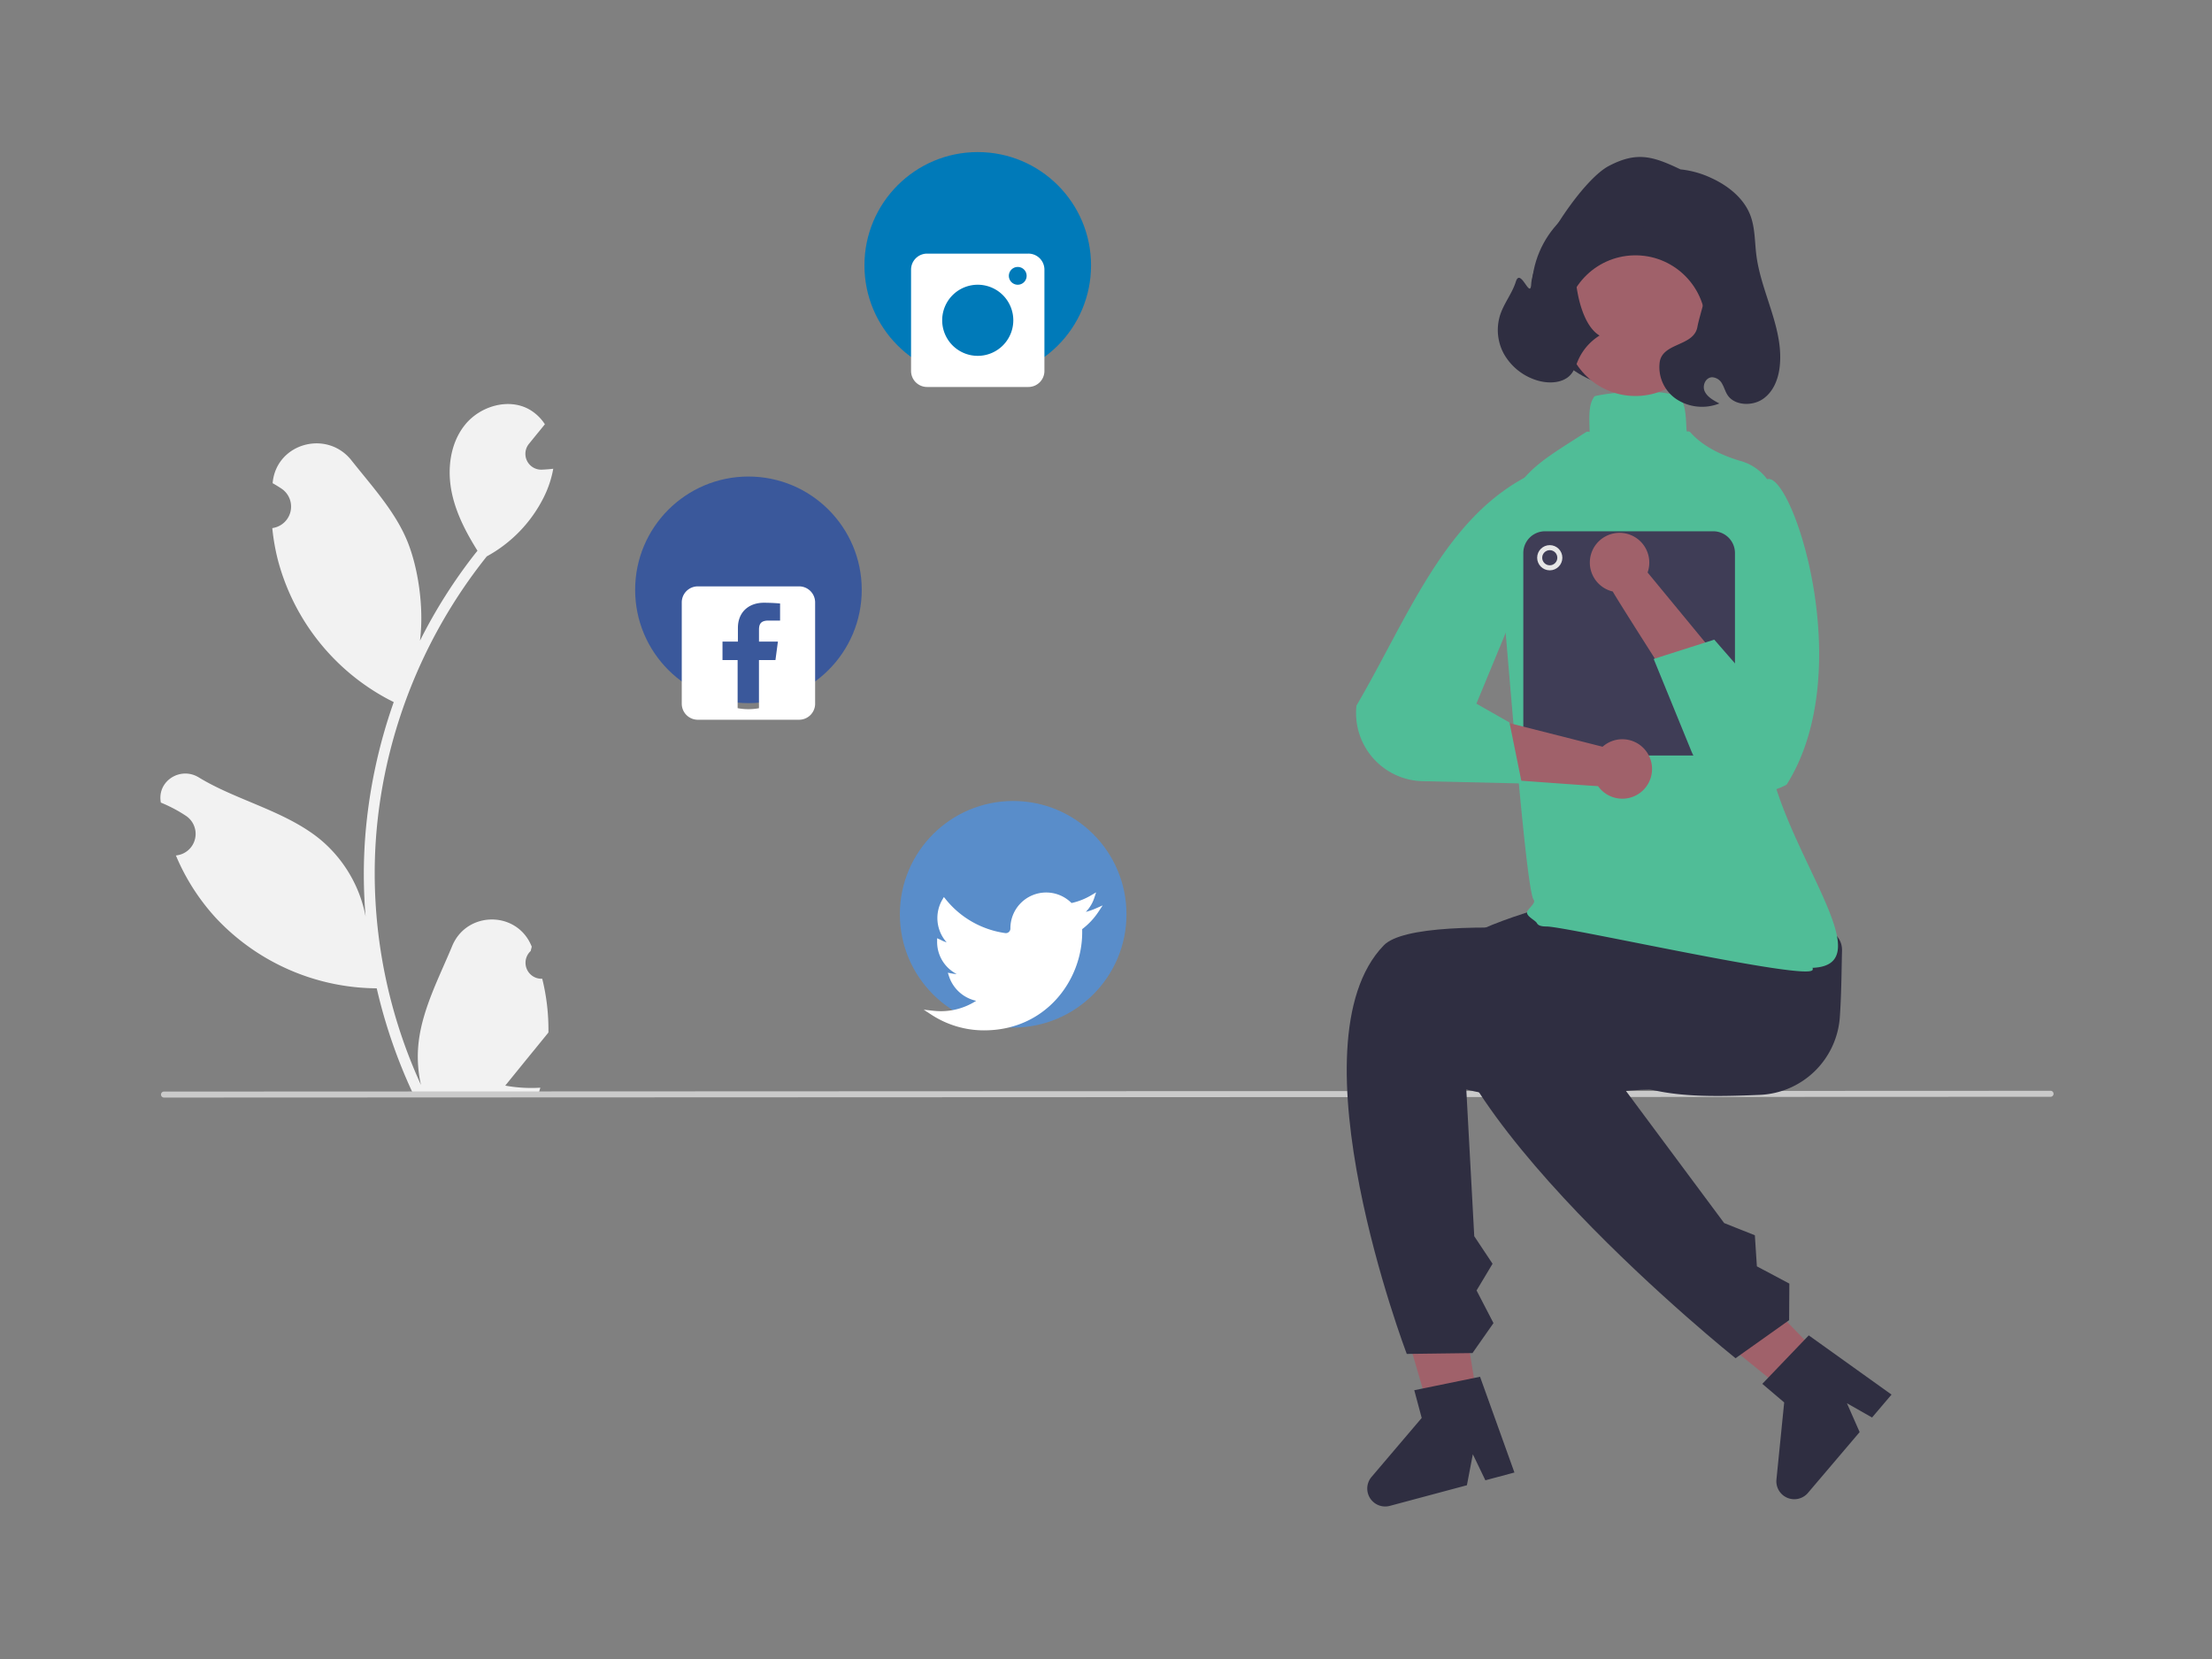 <svg xmlns="http://www.w3.org/2000/svg" xmlns:xlink="http://www.w3.org/1999/xlink" width="800" height="600" viewBox="0 0 800 600">
  <rect x="0" y="0" width="800" height="600" fill="#808080" stroke="none"/>
  <defs>
    <clipPath id="clip-sitetour_connect">
      <rect width="800" height="600"/>
    </clipPath>
  </defs>
  <g id="sitetour_connect" clip-path="url(#clip-sitetour_connect)">
    <g id="undraw_social_girl_re_kdrx" transform="translate(58 50.444)">
      <path id="Path_188" data-name="Path 188" d="M362.41,491.573a5.776,5.776,0,0,1-4.186-10.011l.4-1.573-.157-.378c-5.318-12.68-23.34-12.592-28.612.106-4.68,11.271-10.638,22.561-12.1,34.478a45.888,45.888,0,0,0,.806,15.782,183.974,183.974,0,0,1-16.736-76.41,177.566,177.566,0,0,1,1.1-19.81q.913-8.088,2.532-16.061a186.106,186.106,0,0,1,36.906-78.876,49.528,49.528,0,0,0,20.6-21.371,37.782,37.782,0,0,0,3.436-10.324c-1,.132-2.022.214-3.025.279l-.954.049-.118.005a5.723,5.723,0,0,1-4.7-9.323l1.3-1.6c.658-.822,1.332-1.628,1.989-2.449a2.848,2.848,0,0,0,.214-.247c.756-.937,1.512-1.858,2.269-2.795a16.548,16.548,0,0,0-5.425-5.244c-7.579-4.439-18.034-1.364-23.508,5.491-5.491,6.855-6.526,16.472-4.62,25.037,1.628,7.332,5.178,14.056,9.173,20.451-.411.526-.839,1.036-1.249,1.562a187.31,187.31,0,0,0-19.55,30.972c1.553-12.131-.74-26.746-4.649-36.167-4.45-10.734-12.79-19.774-20.134-29.054-8.822-11.146-26.912-6.282-28.466,7.848q-.023.205-.044.41,1.636.923,3.2,1.96a7.835,7.835,0,0,1-3.159,14.258l-.16.025a77.965,77.965,0,0,0,2.055,11.656,80.264,80.264,0,0,0,39.964,50.3c.641.329,1.266.658,1.907.97a191.185,191.185,0,0,0-10.291,48.43,181.336,181.336,0,0,0,.132,29.279l-.049-.345a47.916,47.916,0,0,0-16.357-27.668c-12.588-10.34-30.372-14.148-43.952-22.46-6.537-4-14.914,1.169-13.773,8.748q.027.181.056.363a52.642,52.642,0,0,1,5.9,2.844q1.636.923,3.2,1.96a7.835,7.835,0,0,1-3.159,14.258l-.16.025-.329.049a78.023,78.023,0,0,0,14.352,22.473,80.336,80.336,0,0,0,58.261,25.563h.016A191.128,191.128,0,0,0,315.4,532.524h45.866c.165-.51.312-1.036.46-1.545a52.111,52.111,0,0,1-12.691-.756c3.4-4.176,6.806-8.384,10.209-12.56a2.846,2.846,0,0,0,.214-.247c1.726-2.137,3.469-4.258,5.195-6.395v0a76.335,76.335,0,0,0-2.237-19.445Z" transform="translate(-224.308 -188.045)" fill="#f2f2f2"/>
      <path id="Path_189" data-name="Path 189" d="M907.942,558.459l-682.3.28a1.085,1.085,0,1,1,0-2.17l682.3-.28a1.085,1.085,0,1,1,0,2.17Z" transform="translate(-224.331 -212.235)" fill="#cacaca"/>
      <path id="Path_190" data-name="Path 190" d="M849.514,551.338c-31.067,1.314-48.634.358-71.281-19.3-15.419-.41-27.675-11.561-27.322-24.857s13.186-23.779,28.6-23.369l55.985,2.654c15.419.41,44.094-.538,43.74,12.757-.174,6.528-.177,14.994-.782,23.862a30.3,30.3,0,0,1-28.944,28.253Z" transform="translate(-271.045 -205.802)" fill="#2f2e41"/>
      <path id="Path_191" data-name="Path 191" d="M522.014,509.747l-16.041,2.621-17.742-60.623,23.674-3.868Z" transform="translate(-43.331 -39.75)" fill="#a0616a"/>
      <path id="Path_192" data-name="Path 192" d="M738.406,550.071c29.907,7.353,51.99-.928,70.179.146,10.339-17.447,43.343-39.607,25.336-48.935-10.028-5.195-111.974-17.17-125.358-3.349-34.414,35.539,8.314,147.773,8.314,147.773l23.765-.307,7.592-10.837-6.116-11.811,5.785-9.657-6.621-9.947Z" transform="translate(-266.097 -206.485)" fill="#2f2e41"/>
      <path id="Path_193" data-name="Path 193" d="M756.535,704.418l-10.509,2.814-4.532-9.419-2.148,11.208-27.872,7.463a6.486,6.486,0,0,1-6.618-10.468L723,684.683l-2.686-10.03,23.785-4.871Z" transform="translate(-266.821 -222.308)" fill="#2f2e41"/>
      <path id="Path_194" data-name="Path 194" d="M663.641,489.692l-11.707,11.275L602.873,461.18l17.278-16.641Z" transform="translate(-53.506 -39.454)" fill="#a0616a"/>
      <path id="Path_195" data-name="Path 195" d="M784.987,529.235c27.415,10.559,51.392-1.184,75.08-14.8-1.412-20.231-2.2-49.4-22.319-46.838-11.2,1.428-103.8,16.729-106.953,35.707-8.108,48.8,108.11,141.825,108.11,141.825l19.377-13.763.085-13.232-11.746-6.24-.73-11.233-11.1-4.42Z" transform="translate(-269.224 -204.35)" fill="#2f2e41"/>
      <path id="Path_196" data-name="Path 196" d="M906.833,674.781l-7.046,8.289L890.7,677.9l4.6,10.442-18.687,21.985a6.486,6.486,0,0,1-11.4-4.849l2.8-27.863-7.912-6.725,16.8-17.53Z" transform="translate(-280.737 -220.85)" fill="#2f2e41"/>
      <path id="Path_197" data-name="Path 197" d="M772.734,472.235c-1.931,0-3.028-.379-3.453-1.191-.623-1.192-4.6-2.749-3.351-4.553.873-1.257,2.982-2.94,2.17-3.909-3.127-3.733-10.932-110.81-12.771-125.419a29.107,29.107,0,0,1,1.789-13.328c5.153-14.6,12.186-19.085,26.2-28.022q1.706-1.088,3.553-2.273c1.593-1.024,1.5,1.367,1.41-2.227-.1-3.994-.212-8.125,1.745-10.706l.127-.168.205-.048c4.733-1.094,20.651-3.125,30.078.015l.13.044.1.1c2.239,2.239,2.443,6.577,2.641,10.771.161,3.444.314.911,1.581,2.324,4.843,5.4,12.14,8.517,18.225,10.287a17.833,17.833,0,0,1,12.9,17.714c-.66,19.984-.141,51.584-3.552,73.852-5.677,37.062,46.151,90.585,16.466,91.684a.76.76,0,0,1,.024.787C866.828,491.926,780.013,472.235,772.734,472.235ZM867.948,487.817Z" transform="translate(-271.425 -187.601)" fill="#50bd97"/>
      <circle id="Ellipse_30" data-name="Ellipse 30" cx="35.386" cy="35.386" r="35.386" transform="translate(495.968 19.044)" fill="#2f2e41"/>
      <circle id="Ellipse_31" data-name="Ellipse 31" cx="25.43" cy="25.43" r="25.43" transform="matrix(1, -0.028, 0.028, 1, 507.342, 42.62)" fill="#a0616a"/>
      <path id="Path_200" data-name="Path 200" d="M833.928,415.326H773.1a7.866,7.866,0,0,1-7.857-7.857V342.082a7.865,7.865,0,0,1,7.857-7.857h60.831a7.866,7.866,0,0,1,7.857,7.857v65.387a7.866,7.866,0,0,1-7.857,7.857Z" transform="translate(-272.317 -192.527)" fill="#3f3d56"/>
      <circle id="Ellipse_33" data-name="Ellipse 33" cx="4.556" cy="4.556" r="4.556" transform="translate(497.935 146.711)" fill="#e6e6e6"/>
      <circle id="Ellipse_34" data-name="Ellipse 34" cx="2.734" cy="2.734" r="2.734" transform="translate(499.758 148.533)" fill="#3f3d56"/>
      <path id="Path_201" data-name="Path 201" d="M792.006,418.709l-41.783-10.6-6.495,21.5s44.953,3.329,46.633,3.344a10.752,10.752,0,1,0,1.645-14.247Z" transform="translate(-270.408 -199.084)" fill="#a0616a"/>
      <path id="Path_202" data-name="Path 202" d="M760.141,312.754c-29.792,15.919-42.849,51.41-61.127,82.6a24.643,24.643,0,0,0,24.059,27.353l35.757.824-4.482-22.064-11.96-6.8,14.137-34.2Z" transform="translate(-266.426 -190.621)" fill="#50bd97"/>
      <path id="Path_203" data-name="Path 203" d="M812.536,349.183l28.518,34.606-11.777,18.661s-28.674-44.828-29.321-46.379a10.752,10.752,0,1,1,12.58-6.888Z" transform="translate(-274.661 -192.582)" fill="#a0616a"/>
      <path id="Path_204" data-name="Path 204" d="M857.768,313.7c8.607-4.757,33.714,68.6,7.295,110.323a24.643,24.643,0,0,1-34.4-11.992L816.99,378.563l21.912-6.986,10.465,12.008L847.911,359.7l12.455-33.955Z" transform="translate(-276.91 -190.686)" fill="#50bd97"/>
      <circle id="Ellipse_35" data-name="Ellipse 35" cx="40.976" cy="40.976" r="40.976" transform="translate(254.638 4.556)" fill="#007ab9"/>
      <path id="Path_205" data-name="Path 205" d="M564.68,220.734H528.048a5.8,5.8,0,0,0-5.8,5.8v36.633a5.8,5.8,0,0,0,5.8,5.8H564.68a5.8,5.8,0,0,0,5.8-5.8V226.531a5.8,5.8,0,0,0-5.8-5.8Zm-18.316,36.974a12.861,12.861,0,1,1,12.861-12.861,12.861,12.861,0,0,1-12.861,12.861Zm14.468-25.721a3.215,3.215,0,1,1,3.215-3.215,3.215,3.215,0,0,1-3.215,3.215Z" transform="translate(-250.751 -179.454)" fill="#fff"/>
      <circle id="Ellipse_36" data-name="Ellipse 36" cx="40.976" cy="40.976" r="40.976" transform="translate(267.45 239.245)" fill="#598dca"/>
      <path id="Path_206" data-name="Path 206" d="M549.078,526.346a34.745,34.745,0,0,1-18.977-5.625l-2.842-1.847,3.368.374c.882.1,1.833.155,2.824.17a23.6,23.6,0,0,0,12.8-3.762,13.328,13.328,0,0,1-9.835-8.85L536,505.5l1.341.263a11.191,11.191,0,0,0,1.848.208,13.034,13.034,0,0,1-7.071-11.559v-1.377l1.2.53a11.042,11.042,0,0,0,2.245.954,13.214,13.214,0,0,1-1.584-15.391l.586-1.01.735.907a33.56,33.56,0,0,0,21.451,12.142,1.616,1.616,0,0,0,1.3-.387,1.658,1.658,0,0,0,.571-1.253,12.939,12.939,0,0,1,22.106-9.23,23.858,23.858,0,0,0,7.047-2.768l1.845-1.093-.673,2.036a13.088,13.088,0,0,1-3.057,5.036,24.017,24.017,0,0,0,3.6-1.25l2.5-1.1-1.506,2.278a25.643,25.643,0,0,1-5.9,6.3V490.9c0,17.424-13.253,35.445-35.432,35.445Z" transform="translate(-251.196 -204.149)" fill="#fff"/>
      <circle id="Ellipse_37" data-name="Ellipse 37" cx="40.976" cy="40.976" r="40.976" transform="translate(171.709 121.901)" fill="#3a589b"/>
      <path id="Path_207" data-name="Path 207" d="M473.675,349.508H437.042a5.8,5.8,0,0,0-5.8,5.8v36.633a5.8,5.8,0,0,0,5.8,5.8h36.633a5.8,5.8,0,0,0,5.8-5.8V355.305a5.8,5.8,0,0,0-5.8-5.8ZM466.8,361.876h-4.2c-2.868,0-3.427,1.358-3.427,3.363v4.252h6.841l-.888,6.676h-5.965v17.408a20.655,20.655,0,0,1-7.716-.018V376.167h-5.47v-6.676h5.572v-4.937c0-5.9,4.1-9.125,9.379-9.125,2.538,0,5.254.19,5.876.279Z" transform="translate(-242.674 -187.883)" fill="#fff"/>
      <path id="Path_258" data-name="Path 258" d="M351.135,190.652c1.42-3.974,4.223-7.452,5.477-11.473,1.665-5.338,5.211,6.5,5.557.96.657-10.539,18.135-37.649,28.113-42.856s15.709-3.637,25.874,1.253a34.528,34.528,0,0,1,11.078,3.08c6.143,2.791,11.673,7.261,14.062,13.171,1.894,4.684,1.684,9.827,2.317,14.791,1.763,13.828,10.186,26.979,8.378,40.8-.564,4.313-2.345,8.772-6.177,11.309s-10.022,2.261-12.544-1.411c-.861-1.253-1.225-2.739-1.962-4.057a4.4,4.4,0,0,0-3.68-2.505c-2.42.062-3.652,3.05-2.7,5.1s3.2,3.284,5.3,4.384a16.88,16.88,0,0,1-15.621-1.624,13.959,13.959,0,0,1-5.946-13.392c1.137-7.054,12.3-5.594,13.619-12.622.958-5.116,4.321-13.676,3.4-18.8s-5.315,1.08-.681-1.88c-5.1,2.262-16-13.212-21.342-14.946a21.269,21.269,0,0,1-12.29-10.192c-5.661,7.553-10.641,5.5-12.669,14.485s-.153,29.393,8.2,34.409a20.02,20.02,0,0,0-7.572,8.529c-.888,1.944-1.464,4.071-2.938,5.685-2.815,3.083-8.014,3.271-12.157,1.975a20.67,20.67,0,0,1-11.952-9.607,18.021,18.021,0,0,1-1.149-14.566Z" transform="translate(133.6 -127.722)" fill="#2f2e41"/>
    </g>
  </g>
</svg>
